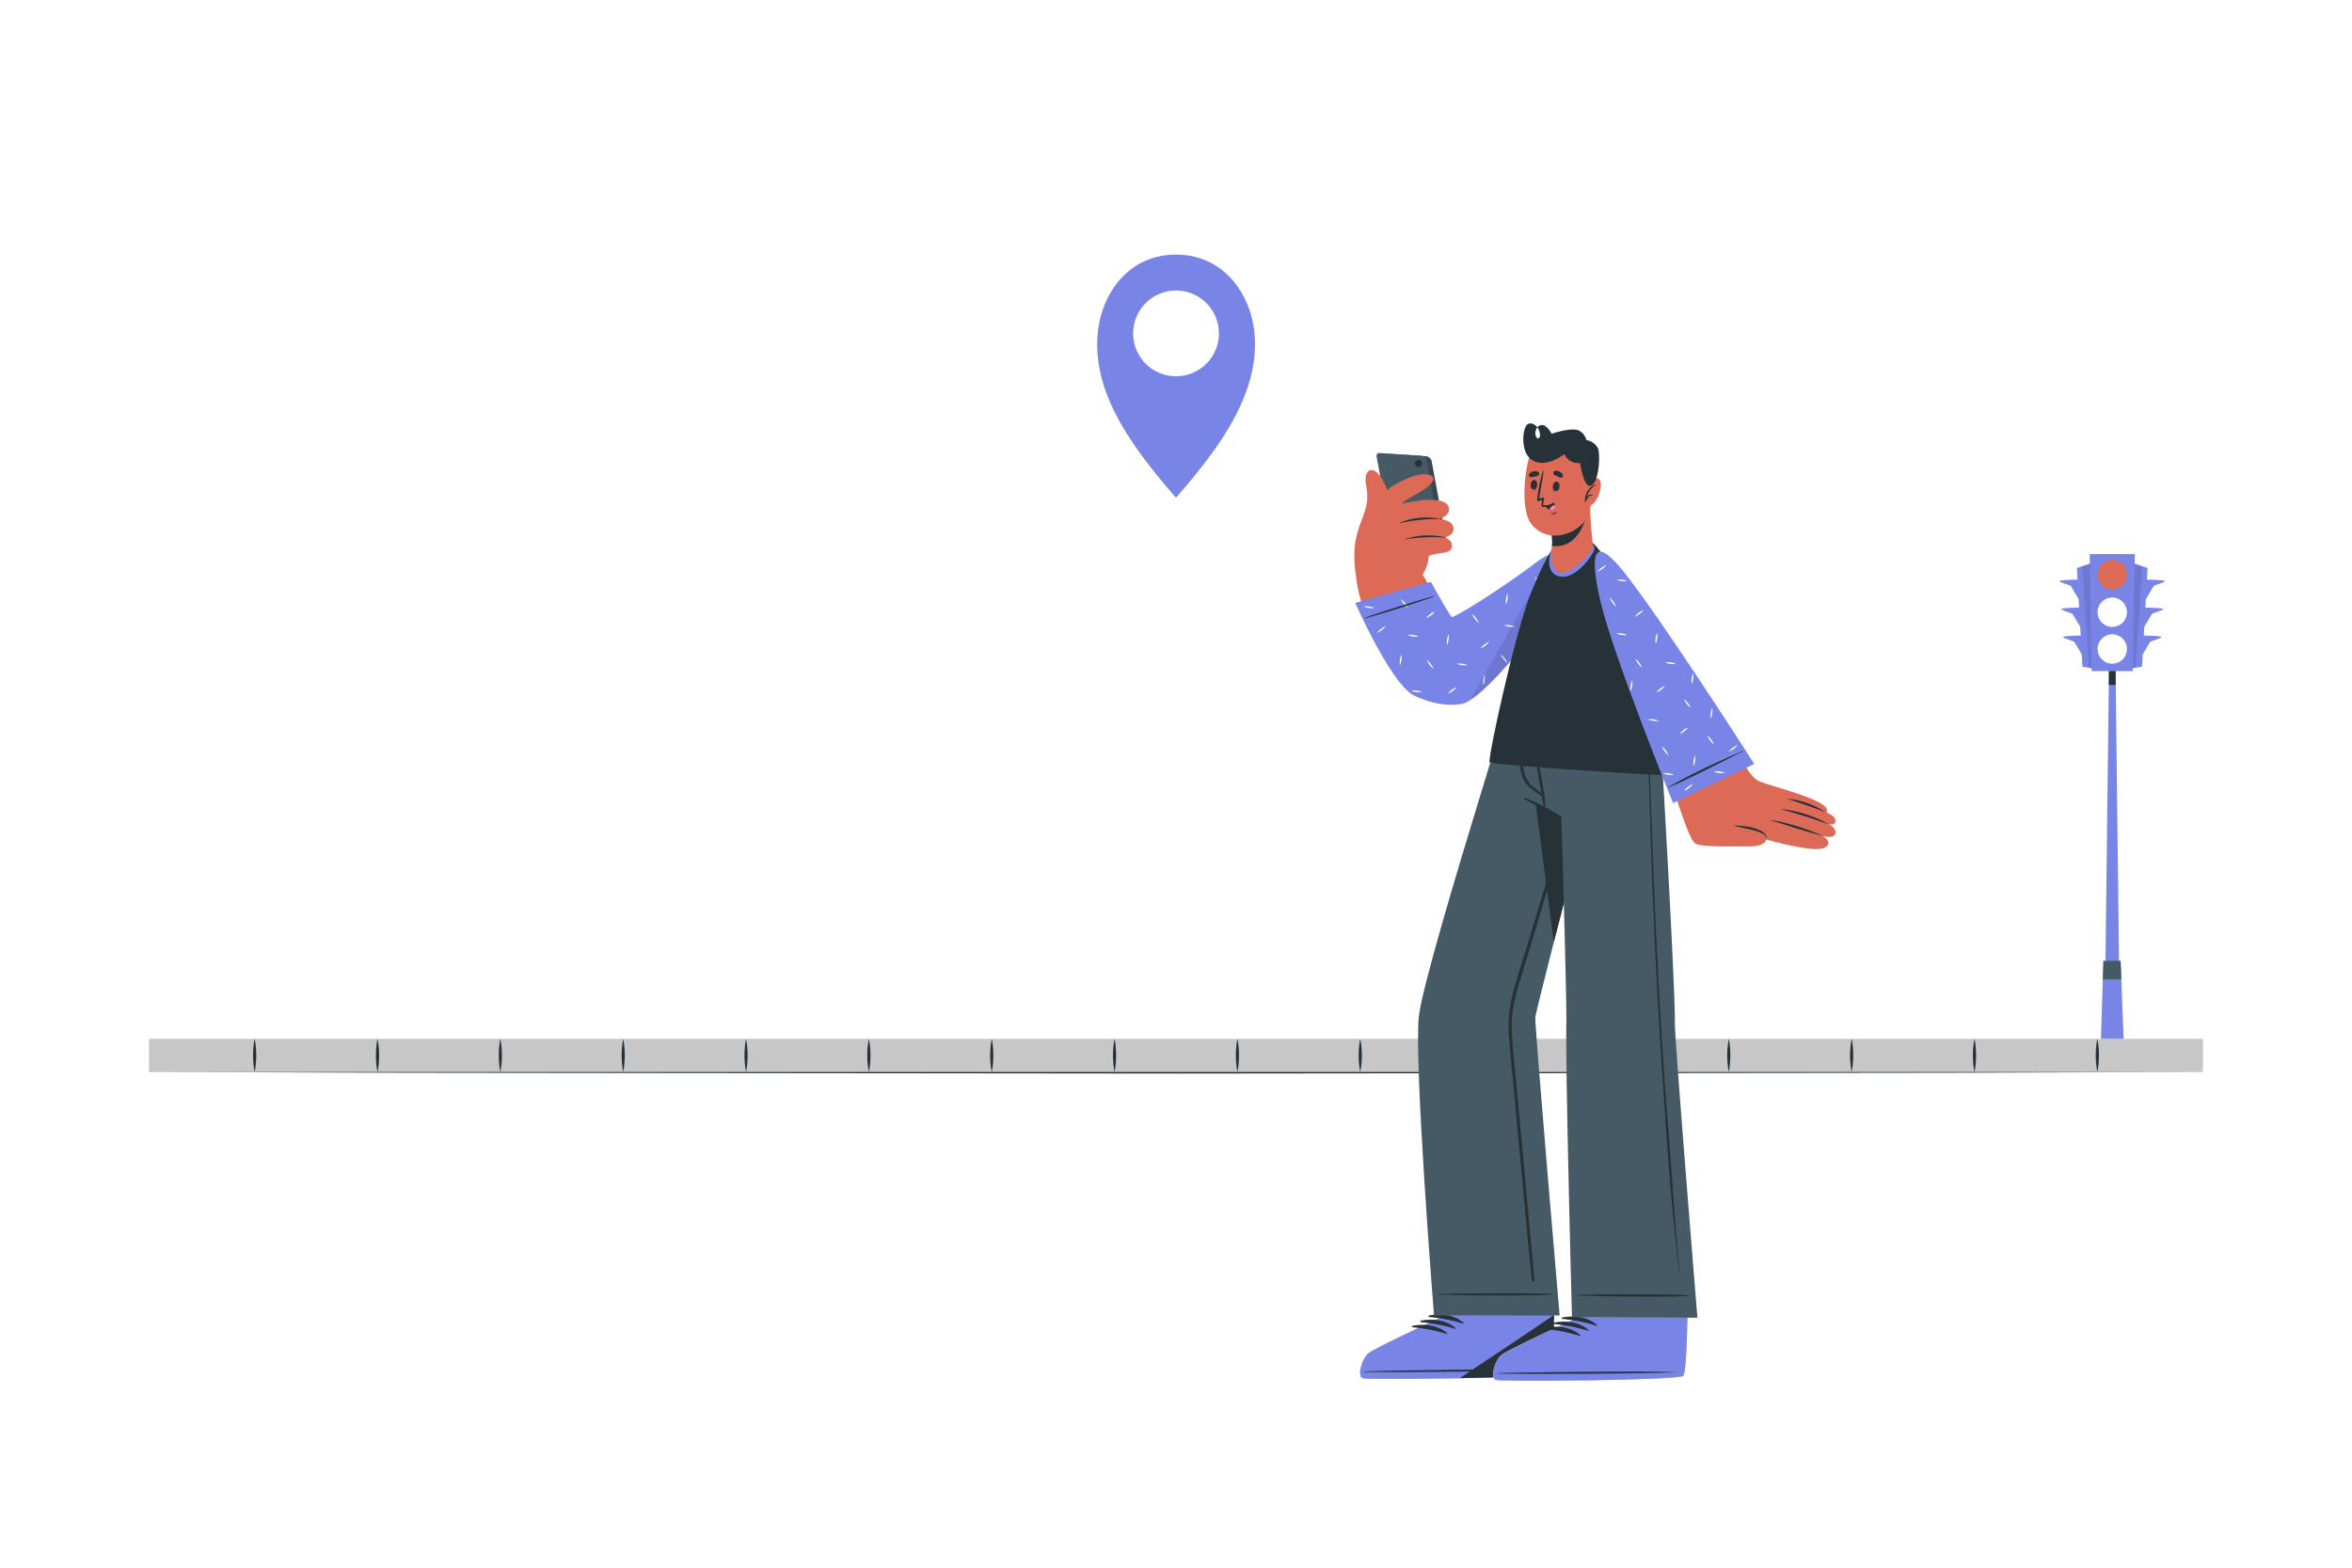 <svg class="animated" id="freepik_stories-city-driver" xmlns="http://www.w3.org/2000/svg" viewBox="0 0 750 500" version="1.1" xmlns:xlink="http://www.w3.org/1999/xlink" xmlns:svgjs="http://svgjs.com/svgjs"><style>svg#freepik_stories-city-driver:not(.animated) .animable {opacity: 0;}svg#freepik_stories-city-driver.animated #freepik--Car--inject-2 {animation: 0.5s 1 forwards ease-in slideLeft;animation-delay: -0.1s;opacity: 0}svg#freepik_stories-city-driver.animated #freepik--Locator--inject-2 {animation: 1.5s Infinite  linear floating;animation-delay: 0s;}            @keyframes slideLeft {                0% {                    opacity: 0;                    transform: translateX(-30px);                }                100% {                    opacity: 1;                    transform: translateX(0);                }            }                    @keyframes floating {                0% {                    opacity: 1;                    transform: translateY(0px);                }                50% {                    transform: translateY(-10px);                }                100% {                    opacity: 1;                    transform: translateY(0px);                }            }        .animator-hidden { display: none; }</style><g id="freepik--Shadow--inject-2" class="animable animator-hidden" style="transform-origin: 371px 413.79px;"><ellipse cx="371" cy="396.82" rx="274.84" ry="23.23" style="fill: rgb(235, 235, 235); transform-origin: 371px 396.82px;" id="eldsxjxa7heac" class="animable"></ellipse><ellipse cx="479.83" cy="435.76" rx="136.25" ry="18.23" style="fill: rgb(235, 235, 235); transform-origin: 479.83px 435.76px;" id="elwul1w4s1fsr" class="animable"></ellipse></g><g id="freepik--Floor--inject-2" class="animable" style="transform-origin: 375px 336.855px;"><polygon points="47.51 341.89 129.38 341.65 211.25 341.56 375 341.39 538.75 341.56 620.62 341.65 702.49 341.89 620.62 342.14 538.75 342.23 375 342.39 211.25 342.23 129.38 342.14 47.51 341.89" style="fill: rgb(38, 50, 56); transform-origin: 375px 341.89px;" id="eldklbz1ibft7" class="animable"></polygon><rect x="47.51" y="331.32" width="654.98" height="10.58" style="fill: rgb(199, 199, 199); transform-origin: 375px 336.61px;" id="elbfcn93ppzyv" class="animable"></rect><path d="M81.21,331.32a28.18,28.18,0,0,1,0,10.57,24.22,24.22,0,0,1-.5-5.28A24.89,24.89,0,0,1,81.21,331.32Z" style="fill: rgb(38, 50, 56); transform-origin: 81.209px 336.605px;" id="elf2tq4urlpvm" class="animable"></path><path d="M120.38,331.32a24.89,24.89,0,0,1,.5,5.29,24.22,24.22,0,0,1-.5,5.28,24.85,24.85,0,0,1-.5-5.28A25.55,25.55,0,0,1,120.38,331.32Z" style="fill: rgb(38, 50, 56); transform-origin: 120.38px 336.605px;" id="elk851vvesay9" class="animable"></path><path d="M159.55,331.32a28.18,28.18,0,0,1,0,10.57,28.18,28.18,0,0,1,0-10.57Z" style="fill: rgb(38, 50, 56); transform-origin: 159.55px 336.605px;" id="ellyhqzapkv4l" class="animable"></path><path d="M198.73,331.32a28.75,28.75,0,0,1,0,10.57,28.18,28.18,0,0,1,0-10.57Z" style="fill: rgb(38, 50, 56); transform-origin: 198.725px 336.605px;" id="elolkc7bctqqs" class="animable"></path><path d="M237.9,331.32a28.18,28.18,0,0,1,0,10.57,28.18,28.18,0,0,1,0-10.57Z" style="fill: rgb(38, 50, 56); transform-origin: 237.9px 336.605px;" id="elffgpt947ttl" class="animable"></path><path d="M277.07,331.32a25.55,25.55,0,0,1,.5,5.29,24.85,24.85,0,0,1-.5,5.28,24.22,24.22,0,0,1-.5-5.28A25.55,25.55,0,0,1,277.07,331.32Z" style="fill: rgb(38, 50, 56); transform-origin: 277.07px 336.605px;" id="elce4hmuaptxg" class="animable"></path><path d="M316.24,331.32a24.89,24.89,0,0,1,.5,5.29,24.22,24.22,0,0,1-.5,5.28,28.18,28.18,0,0,1,0-10.57Z" style="fill: rgb(38, 50, 56); transform-origin: 316.241px 336.605px;" id="elr2ve6twnex8" class="animable"></path><path d="M355.41,331.32a28.18,28.18,0,0,1,0,10.57,28.18,28.18,0,0,1,0-10.57Z" style="fill: rgb(38, 50, 56); transform-origin: 355.41px 336.605px;" id="elycoszl1g61" class="animable"></path><path d="M394.59,331.32a28.18,28.18,0,0,1,0,10.57,28.18,28.18,0,0,1,0-10.57Z" style="fill: rgb(38, 50, 56); transform-origin: 394.59px 336.605px;" id="elvuuajdgqgsi" class="animable"></path><path d="M433.76,331.32a28.18,28.18,0,0,1,0,10.57,24.22,24.22,0,0,1-.5-5.28A24.89,24.89,0,0,1,433.76,331.32Z" style="fill: rgb(38, 50, 56); transform-origin: 433.759px 336.605px;" id="el67iw6fh293q" class="animable"></path><path d="M472.93,331.32a25.55,25.55,0,0,1,.5,5.29,24.22,24.22,0,0,1-.5,5.28,24.85,24.85,0,0,1-.5-5.28A25.55,25.55,0,0,1,472.93,331.32Z" style="fill: rgb(38, 50, 56); transform-origin: 472.93px 336.605px;" id="eljwze34nv4i" class="animable"></path><path d="M512.1,331.32a28.18,28.18,0,0,1,0,10.57,28.18,28.18,0,0,1,0-10.57Z" style="fill: rgb(38, 50, 56); transform-origin: 512.1px 336.605px;" id="elnmtgh0mt3j" class="animable"></path><path d="M551.28,331.32a28.75,28.75,0,0,1,0,10.57,28.18,28.18,0,0,1,0-10.57Z" style="fill: rgb(38, 50, 56); transform-origin: 551.275px 336.605px;" id="elgj3fbvwzayd" class="animable"></path><path d="M590.45,331.32a28.18,28.18,0,0,1,0,10.57,28.18,28.18,0,0,1,0-10.57Z" style="fill: rgb(38, 50, 56); transform-origin: 590.45px 336.605px;" id="elxjtt5mql8sg" class="animable"></path><path d="M629.62,331.32a25.55,25.55,0,0,1,.5,5.29,24.85,24.85,0,0,1-.5,5.28,24.22,24.22,0,0,1-.5-5.28A24.89,24.89,0,0,1,629.62,331.32Z" style="fill: rgb(38, 50, 56); transform-origin: 629.62px 336.605px;" id="el5ee1hrjqiwe" class="animable"></path><path d="M668.79,331.32a24.89,24.89,0,0,1,.5,5.29,24.22,24.22,0,0,1-.5,5.28,28.18,28.18,0,0,1,0-10.57Z" style="fill: rgb(38, 50, 56); transform-origin: 668.791px 336.605px;" id="eljp1g2t6hvxm" class="animable"></path></g><g id="freepik--traffic-light--inject-2" class="animable" style="transform-origin: 673.55px 254.015px;"><polygon points="675.81 314.93 671.29 314.93 672.44 218.45 672.54 210.41 674.56 210.41 674.66 218.45 675.81 314.93" style="fill: #7984E7; transform-origin: 673.55px 262.67px;" id="elc60q9ihhtof" class="animable"></polygon><polygon points="674.66 218.45 672.44 218.45 672.54 210.41 674.56 210.41 674.66 218.45" style="fill: rgb(38, 50, 56); transform-origin: 673.55px 214.43px;" id="eljbou6b60n8" class="animable"></polygon><polygon points="662.28 181.15 664.05 212.64 666.13 212.97 668.02 213.27 668.02 179.27 664 180.59 662.28 181.15" style="fill: #7984E7; transform-origin: 665.15px 196.27px;" id="elgox7bfiem47" class="animable"></polygon><path d="M664.24,184.83s-7.67.07-7.51.5,3.24,1.29,3.52,1.49,3.2,5.79,4,5.79S664.24,184.83,664.24,184.83Z" style="fill: #7984E7; transform-origin: 660.665px 188.72px;" id="elu2sse42v4z" class="animable"></path><path d="M664.8,193.74s-7.66.08-7.51.51,3.25,1.29,3.52,1.49,3.21,5.78,4,5.78S664.8,193.74,664.8,193.74Z" style="fill: #7984E7; transform-origin: 661.223px 197.63px;" id="elrmbn40c8k7m" class="animable"></path><path d="M665.37,202.66s-7.67.08-7.51.51,3.24,1.29,3.52,1.48,3.2,5.79,4,5.79S665.37,202.66,665.37,202.66Z" style="fill: #7984E7; transform-origin: 661.795px 206.55px;" id="elepejqmkqj7k" class="animable"></path><g id="el4yy3hfogs6b"><polygon points="664 180.59 666.13 212.97 668.02 213.27 668.02 179.27 664 180.59" style="opacity: 0.1; transform-origin: 666.01px 196.27px;" class="animable" id="elf9ko8b0pypq"></polygon></g><polygon points="684.82 181.15 683.05 212.64 680.97 212.97 679.08 213.27 679.08 179.27 683.1 180.59 684.82 181.15" style="fill: #7984E7; transform-origin: 681.95px 196.27px;" id="el0c56epgzclgl" class="animable"></polygon><path d="M682.87,184.83s7.66.07,7.5.5-3.24,1.29-3.52,1.49-3.2,5.79-4,5.79S682.87,184.83,682.87,184.83Z" style="fill: #7984E7; transform-origin: 686.436px 188.72px;" id="elbzld5vuv4ks" class="animable"></path><path d="M682.3,193.74s7.67.08,7.51.51-3.25,1.29-3.52,1.49-3.21,5.78-4,5.78S682.3,193.74,682.3,193.74Z" style="fill: #7984E7; transform-origin: 685.877px 197.63px;" id="elras52qxou6s" class="animable"></path><path d="M681.74,202.66s7.66.08,7.5.51-3.24,1.29-3.52,1.48-3.2,5.79-4,5.79S681.74,202.66,681.74,202.66Z" style="fill: #7984E7; transform-origin: 685.306px 206.55px;" id="el5d21qgv0cx" class="animable"></path><g id="ellplgs35gn4"><polygon points="683.1 180.59 680.97 212.97 679.08 213.27 679.08 179.27 683.1 180.59" style="opacity: 0.1; transform-origin: 681.09px 196.27px;" class="animable" id="el5sxvh6rfw6"></polygon></g><polygon points="680.75 176.71 680.12 214.04 666.98 214.04 666.35 176.71 680.75 176.71" style="fill: #7984E7; transform-origin: 673.55px 195.375px;" id="elbn7w65pwk98" class="animable"></polygon><path d="M678.23,183.33a4.68,4.68,0,1,1-4.68-4.68A4.68,4.68,0,0,1,678.23,183.33Z" style="fill: rgb(221, 106, 87); transform-origin: 673.55px 183.33px;" id="elz3nyko92yb9" class="animable"></path><path d="M678.23,207a4.68,4.68,0,1,1-4.68-4.68A4.68,4.68,0,0,1,678.23,207Z" style="fill: rgb(255, 255, 255); transform-origin: 673.55px 207px;" id="elmxgx7wl2j8b" class="animable"></path><path d="M678.23,195.27a4.68,4.68,0,1,1-4.68-4.69A4.68,4.68,0,0,1,678.23,195.27Z" style="fill: rgb(255, 255, 255); transform-origin: 673.55px 195.26px;" id="elireruakts2p" class="animable"></path><polygon points="677.17 331.32 669.93 331.32 670.55 312.36 670.74 306.47 676.21 306.47 676.44 312.36 677.17 331.32" style="fill: #7984E7; transform-origin: 673.55px 318.895px;" id="elxmqlj129ka" class="animable"></polygon><polygon points="676.44 312.36 670.55 312.36 670.74 306.47 676.21 306.47 676.44 312.36" style="fill: rgb(69, 90, 100); transform-origin: 673.495px 309.415px;" id="ellbadrk502jb" class="animable"></polygon></g><g id="freepik--Car--inject-2" class="animable animator-active" style="transform-origin: 375.037px 311.232px;"><path d="M140,355.29H259s-13-55.59-59.49-55.59S142,342.88,140,355.29Z" style="fill: #7984E7; transform-origin: 199.5px 327.495px;" id="el1pin7ot32lt" class="animable"></path><g id="ely9s6qize0z" class=""><path d="M140,355.29H259s-13-55.59-59.49-55.59S142,342.88,140,355.29Z" style="opacity: 0.2; transform-origin: 199.5px 327.495px;" class="animable" id="el6pdwivcsne"></path></g><path d="M485.3,361.29h119s-13-55.59-59.49-55.59S487.35,348.88,485.3,361.29Z" style="fill: #7984E7; transform-origin: 544.8px 333.495px;" id="elwo0cfb4rrv9" class="animable"></path><g id="el7g6zgortp0f" class=""><path d="M485.3,361.29h119s-13-55.59-59.49-55.59S487.35,348.88,485.3,361.29Z" style="opacity: 0.2; transform-origin: 544.8px 333.495px;" class="animable" id="elhifitbzle6u"></path></g><path d="M112.77,253.9c-2.55,4-7,48.69-7.29,50.25s-4,8.4-4,9.7-1,21.42-.45,22.72a56.73,56.73,0,0,0,4.1,6.84c.65.78,17.51,15.29,19.4,15.49s19.33.32,19.66,0,2.34-54,55.26-54,52.34,57,53.32,57.22,237.87,5.6,237.87,5.6c0-8.73.68-60.67,52.59-60.67,33.82,0,50.91,27.87,51.5,48.43.24,8.56-1.19,18-.72,18,1.56,0,6.9.39,7.81,0s12-7.69,12.89-7.95,7.29-.39,8.85-.78,12.5-10,12.7-10.35.52-4.16.58-4.49,11.14-13.87,11.66-15.36.71-13.87.71-15.11-20.11-33.85-24.8-37.36-38.08-15.23-47.85-17-63.47-9.77-65.42-11.13S417.49,200,401.54,196.09c-12.89-3.12-162.09,1.17-169.9,1.56s-29.43,4.3-31.51,4.3-26-.13-27.47.52,0,6.38,1.82,7.42S117.2,246.87,112.77,253.9Z" style="fill: #7984E7; transform-origin: 375.037px 284.307px;" id="elcvtnhmttufd" class="animable"></path><path d="M116.19,250.51c.56.52,9.89.75,10.87.36s59.74-39.48,59.78-40.62c0-.57-11-.42-12.36-.36S115.11,249.53,116.19,250.51Z" style="fill: rgb(69, 90, 100); transform-origin: 151.508px 230.446px;" id="elvbeihv0caqd" class="animable"></path><path d="M181.63,249.89c2.55,7.52,311.18,21.58,312.87,17.94,1.25-2.7-26.36-24.87-39.25-32.1s-49.8-28.12-68-30.27-55-2-87.1-1.36c-31.84.58-69.33,1.36-82.61,7C205.93,216.1,179.61,243.91,181.63,249.89Z" style="fill: rgb(38, 50, 56); transform-origin: 338.031px 236.051px;" id="elo4m7pvh5rif" class="animable"></path><path d="M190.24,245.5c.77,2.83,68.93,10.16,148.81,13.87s119.32,4.29,120.3,3.9-2.74-21.67-4.1-23.43S396.66,208.79,387.68,208s-57.52-.88-82-.49-75.57,3.32-84.27,6.83C213.74,217.44,189.45,242.67,190.24,245.5Z" style="fill: rgb(69, 90, 100); transform-origin: 324.867px 235.33px;" id="elk9q61hojrpg" class="animable"></path><g id="el40f5xo48ms2" class=""><g style="opacity: 0.1; transform-origin: 325.61px 235.345px;" class="animable" id="elik81bnyr79g"><path d="M296,207.76l-45.75,45.75c-8.16-.72-15.71-1.44-22.49-2.13L270.15,209C279.19,208.42,288.2,208,296,207.76Z" style="fill: rgb(255, 255, 255); transform-origin: 261.88px 230.635px;" id="el9racn7dm68" class="animable"></path><path d="M459.19,258.76l-4.61,4.61q-7,0-24.15-.46l23.8-23.79a6.5,6.5,0,0,1,1,.71C456.22,241.09,458.4,252.31,459.19,258.76Z" style="fill: rgb(255, 255, 255); transform-origin: 444.81px 251.245px;" id="eltyl03thsyym" class="animable"></path><path d="M330.1,207.32,281.45,256c-3.9-.27-7.73-.55-11.46-.84l47.74-47.75C321.65,207.35,325.82,207.32,330.1,207.32Z" style="fill: rgb(255, 255, 255); transform-origin: 300.045px 231.66px;" id="elu6ghrfrky3" class="animable"></path><path d="M434.53,228.64,401.19,262l-11.86-.44,37-37C429.14,225.93,431.9,227.3,434.53,228.64Z" style="fill: rgb(255, 255, 255); transform-origin: 411.93px 243.28px;" id="elz1jf0urp1z9" class="animable"></path><path d="M262,209.46l-41.15,41.17h0l-3.14-.35,40.56-40.56Z" style="fill: rgb(255, 255, 255); transform-origin: 239.855px 230.045px;" id="elme42snu1kc" class="animable"></path><path d="M441.62,232.27l-30,30.06-3.38-.12,31.12-31.13Z" style="fill: rgb(255, 255, 255); transform-origin: 424.93px 246.705px;" id="elocdsddgxvu" class="animable"></path><path d="M398.45,211.62,350.2,259.87l-3.36-.14L396,210.61Z" style="fill: rgb(255, 255, 255); transform-origin: 372.645px 235.24px;" id="el60fi6kbsoh9" class="animable"></path><path d="M229.3,212.6,194.86,247c-1.15-.23-2.1-.45-2.83-.67l33-33C226.28,213.09,227.7,212.84,229.3,212.6Z" style="fill: rgb(255, 255, 255); transform-origin: 210.665px 229.8px;" id="ell0644npd97d" class="animable"></path></g></g><path d="M233,212.08c.32,0,.47.42.19,1.17-1.6,4.43-14.09,29.52-17.21,35.38a2.76,2.76,0,0,1-1.77,1.24l22,2.35a1.79,1.79,0,0,1-1.09-2c.22-1.39,8.39-30.88,11-38.13a3.09,3.09,0,0,1,1.47-1.54c.44,0-3.75.06-7.73.47C236.32,211.4,233,212.08,233,212.08Z" style="fill: rgb(38, 50, 56); transform-origin: 230.916px 231.385px;" id="elg4hvw066rp" class="animable"></path><path d="M262,209.46s.4.22.42,1c.14,6.94.92,41.69.25,43.59a.75.75,0,0,1-.32.46l4.16.33a2,2,0,0,1-.38-1c-.47-5.87-.89-37.73-.81-43.62a1.79,1.79,0,0,1,.39-1Z" style="fill: rgb(38, 50, 56); transform-origin: 264.255px 232.03px;" id="elmqvdf7lq6nc" class="animable"></path><path d="M330.43,208.75c.49,1.54,1.3,46.91,1.3,48.37s-1.67,1.81-1.67,1.81l25.79,1.2s-1.67-.47-2-1.25-8.4-49.7-8.35-50.34,1.32-1.24,1.32-1.24h-18A2.74,2.74,0,0,1,330.43,208.75Z" style="fill: rgb(38, 50, 56); transform-origin: 342.335px 233.715px;" id="elfqmbe3mfnxi" class="animable"></path><path d="M117.33,260.28c-3.17.4-10.29,7.81-10.81,9.37s-2.47,12.11-1.43,13.67,4.82,5.47,8.07,5.6,19.14-7.42,20.57-8.72,2.47-9.23.78-11.78S121.36,259.76,117.33,260.28Z" style="fill: rgb(255, 255, 255); transform-origin: 120.086px 274.585px;" id="el9v81y35f8l6" class="animable"></path><path d="M133.73,280.2c-1.43,1.3-17.32,8.85-20.57,8.72-2.48-.1-5.27-2.4-6.91-4.18a10.54,10.54,0,0,0,6.36,2c1.75-.16,16.63-6.56,18.54-8.31s2-8.34,1.74-9.53-9.86-7.38-9.86-7.38c4.75,1.83,10.34,5.17,11.48,6.89C136.2,271,135.16,278.89,133.73,280.2Z" style="fill: rgb(235, 235, 235); transform-origin: 120.817px 275.221px;" id="elo0122ubgiz" class="animable"></path><path d="M104.18,319.19c-.88.88-1.18,7.49-.26,8.07s6.25.52,7.29,0,3.71-5.47,3.51-7.16S105.22,318.15,104.18,319.19Z" style="fill: rgb(255, 255, 255); transform-origin: 109.045px 323.123px;" id="elhhwcur0xzpg" class="animable"></path><path d="M579.45,282.6c2.81,4.55,23.44,12.6,31.15,13.87,4.86.8,21.68,1.86,22.66,1s-7.13-12.11-11.33-14.85-25.19-9.76-31.54-9.47S576.62,278,579.45,282.6Z" style="fill: rgb(255, 255, 255); transform-origin: 606.086px 285.466px;" id="elikdkg7e3qx" class="animable"></path><path d="M633.26,297.45c-1,.88-17.8-.18-22.66-1-7.71-1.27-28.34-9.32-31.15-13.87s4.59-9.17,10.94-9.47a12.65,12.65,0,0,1,1.48,0c-5.91,2.18-7.12,6.8-3.52,9.44s15.14,8.81,19.75,10.1c4.44,1.25,21,3.83,22.44,2.7a2.88,2.88,0,0,0,.63-2.38C632.69,295.3,633.63,297.12,633.26,297.45Z" style="fill: rgb(235, 235, 235); transform-origin: 606.089px 285.435px;" id="elslbv8nkpg8a" class="animable"></path><g id="el6rl7k6lc68f" class=""><g style="opacity: 0.5; transform-origin: 348.215px 310.03px;" class="animable" id="el1v4ci34xpkv"><path d="M183.23,281.54a10.54,10.54,0,0,1-3,7.44,10.67,10.67,0,0,1-15.08.22,10.66,10.66,0,0,1,0-15.31,10.65,10.65,0,0,1,15.08.22A10.52,10.52,0,0,1,183.23,281.54Zm0,0a10.42,10.42,0,0,0-3.11-7.34,10.3,10.3,0,0,0-7.34-2.88,10.2,10.2,0,0,0-7.12,3.1,10.23,10.23,0,0,0,0,14.25,10.2,10.2,0,0,0,7.12,3.1,10.3,10.3,0,0,0,7.34-2.88A10.46,10.46,0,0,0,183.23,281.54Z" id="elkryv0b4xmt" class="animable" style="transform-origin: 172.569px 281.541px;"></path><path d="M140,313.27c-1.06-2.36-2-4.74-3-7.14s-1.84-4.8-2.76-7.21-1.75-4.84-2.57-7.28-1.64-4.89-2.36-7.37c1.07,2.36,2,4.74,3,7.13s1.84,4.81,2.77,7.22,1.75,4.84,2.57,7.28S139.26,310.79,140,313.27Z" id="el83184tbda8" class="animable" style="transform-origin: 134.655px 298.77px;"></path><path d="M103.36,313.27c5.13-.1,10.25-.09,15.38-.07l15.37.16,15.37.37c5.12.16,10.24.33,15.36.6-5.12.1-10.25.09-15.37.08l-15.38-.17-15.37-.37C113.6,313.71,108.48,313.54,103.36,313.27Z" id="elmxjdpxtknrk" class="animable" style="transform-origin: 134.1px 313.801px;"></path><path d="M345.34,263.4l1.76,12.49.76,6.26c.12,1.05.23,2.09.31,3.15s0,2.1,0,3.16L348,313.68l-.2,12.62-.11,6.3-.05,3.16-.24,3.14-1,12.58L345.34,364l.64-12.59.72-12.58.18-3.15,0-3.15.06-6.3.13-12.59.43-25.2c0-1.05.09-2.11,0-3.14s-.15-2.09-.25-3.13l-.63-6.27Z" id="elcd01140stlp" class="animable" style="transform-origin: 346.773px 313.7px;"></path><path d="M483.83,269.13,486,281.68,487,288l.26,1.57a8.53,8.53,0,0,1,.19,1.59c0,1.06,0,2.12,0,3.19-.07,8.49-.28,17-.54,25.46q-.1,3.18-.27,6.36a23.53,23.53,0,0,1-1.22,6.28c-1.16,4.09-2.49,8.12-3.95,12.12a93.14,93.14,0,0,1-5.08,11.7l-.79,1.4c-.27.46-.58.9-.87,1.35a12.07,12.07,0,0,1-1,1.29l-.52.63a2,2,0,0,1-.93.28c-2.15.22-4.26.25-6.39.32-17,.35-33.95.2-50.93.08s-33.95-.37-50.93-.68-33.94-.78-50.91-1.4c-8.48-.35-17-.63-25.44-1.39a19.56,19.56,0,0,1-3.22-.51c-.6-.23-.95-.51-1.46-.73s-.94-.46-1.42-.68c-1.93-.87-3.91-1.64-5.83-2.6a22.37,22.37,0,0,1-5.35-3.56,50.69,50.69,0,0,1-3.86-5.14c-4.78-7-9.35-14.18-13.91-21.33s-9.08-14.35-13.57-21.55-8.92-14.45-13.3-21.72l-1.62-2.74-.39-.72-.19-.36a1.83,1.83,0,0,1-.05-.4l-.16-1.58c-.18-2.12-.34-4.24-.42-6.36,0-.53,0-1.06,0-1.6a9.45,9.45,0,0,1,.34-1.56c.29-1,.64-2,1-3,.71-2,1.47-4,2.26-5.95q-1.16,3-2.21,6c-.34,1-.68,2-1,3a9.53,9.53,0,0,0-.33,1.55c0,.53,0,1.06,0,1.59.09,2.11.28,4.23.47,6.34l.17,1.58a2.44,2.44,0,0,0,.06.39l.19.34c.13.22.24.44.38.67l1.64,2.73c4.43,7.23,9,14.42,13.48,21.6,9,14.35,18.07,28.74,27.6,42.78a50.4,50.4,0,0,0,3.78,5,22.1,22.1,0,0,0,5.22,3.45c1.89.93,3.86,1.69,5.81,2.57.49.22,1,.44,1.45.68s1,.56,1.39.7a20.64,20.64,0,0,0,3.06.46c8.43.74,16.93,1,25.41,1.31,17,.58,33.93.95,50.9,1.26s33.94.64,50.92.83,34,.37,50.91.07c2.11-.06,4.25-.09,6.33-.3.24,0,.55-.1.59-.11l.5-.6a10.47,10.47,0,0,0,.94-1.25c.28-.44.59-.87.86-1.32l.78-1.37A91.63,91.63,0,0,0,481,344.35q2.21-6,4-12.07a23.61,23.61,0,0,0,1.22-6.17l.29-6.36c.34-8.48.62-17,.76-25.45,0-1.06,0-2.12,0-3.17a9.44,9.44,0,0,0-.18-1.58l-.25-1.57-1-6.28Z" id="elcqu1mlk3jr7" class="animable" style="transform-origin: 355.19px 308.909px;"></path><path d="M593.07,290.71a58,58,0,0,1-7,5.05c-2.43,1.57-4.91,3.05-7.37,4.56s-5,2.91-7.51,4.31-5.06,2.77-7.65,4.06c2.41-1.6,4.86-3.13,7.31-4.65l7.4-4.48,7.46-4.37,3.74-2.18A35.65,35.65,0,0,0,593.07,290.71Z" id="el12pu0410h7t" class="animable" style="transform-origin: 578.305px 299.7px;"></path><polygon points="235.74 315.54 268.8 316.41 301.87 317.41 368 319.43 434.12 321.74 467.18 322.9 500.23 324.2 467.16 323.33 434.1 322.33 367.97 320.31 301.85 318 268.79 316.83 235.74 315.54" id="eld0593pxif1o" class="animable" style="transform-origin: 367.985px 319.87px;"></polygon><path d="M233.79,268.15l-1.3.07h-.32c-.07,0-.08.06-.12.16a4.25,4.25,0,0,0-.12.62,16.71,16.71,0,0,0-.05,2.55,10.35,10.35,0,0,0,.11,1.26,2.44,2.44,0,0,0,.14.55l0,0h.1l.24,0c.84.08,1.71.1,2.56.13,3.44.11,6.89.22,10.33.28l5.16.15,2.58,0h1.1a2,2,0,0,0,.14-.32,5.13,5.13,0,0,0,.12-.59,14.06,14.06,0,0,0,.11-2.52,10.37,10.37,0,0,0-.11-1.25,2,2,0,0,0-.14-.48,1.46,1.46,0,0,0-.48-.14c-1.67-.29-3.41-.39-5.12-.56a47.48,47.48,0,0,1,5.19.14,1.39,1.39,0,0,1,.73.22,1.56,1.56,0,0,1,.3.72,10,10,0,0,1,.19,1.32,15.52,15.52,0,0,1,0,2.64,5.65,5.65,0,0,1-.11.68,1.21,1.21,0,0,1-.47.79.42.42,0,0,1-.25.08l-.2,0-.35,0h-3.24l-5.18-.07c-3.44-.13-6.89-.23-10.33-.48-.87-.08-1.72-.13-2.6-.26a1.29,1.29,0,0,1-.38-.08.65.65,0,0,1-.22-.08.51.51,0,0,1-.16-.23,2.42,2.42,0,0,1-.16-.7,9.77,9.77,0,0,1-.05-1.32,16.23,16.23,0,0,1,.25-2.6,3.83,3.83,0,0,1,.18-.64.6.6,0,0,1,.08-.16.25.25,0,0,1,.21-.1l.32,0Z" id="el754oc3nuw7" class="animable" style="transform-origin: 243.306px 271.29px;"></path><path d="M360.34,271.28l-1.29.07h-.32c-.07,0-.09.06-.13.16a3.22,3.22,0,0,0-.11.62,16.68,16.68,0,0,0-.06,2.55c0,.43.05.85.11,1.26a2.42,2.42,0,0,0,.15.55s0,.05,0,0h.09l.25,0c.84.08,1.71.1,2.56.13,3.44.11,6.88.22,10.32.28l5.17.15,2.57,0h1.06c.06,0,.1,0,0,0a1.11,1.11,0,0,0,.13-.31,5.11,5.11,0,0,0,.13-.59,15.1,15.1,0,0,0,.11-2.52,10.37,10.37,0,0,0-.12-1.25,2.17,2.17,0,0,0-.13-.48,1.46,1.46,0,0,0-.48-.14c-1.68-.29-3.41-.39-5.12-.56a49.91,49.91,0,0,1,5.18.13,1.37,1.37,0,0,1,.73.23,1.59,1.59,0,0,1,.31.72c.09.44.14.88.19,1.32a15.52,15.52,0,0,1,0,2.64,5.65,5.65,0,0,1-.11.68c-.1.23-.06.48-.47.79a.43.43,0,0,1-.26.08l-.19,0-.35,0h-3.25l-5.17-.07c-3.45-.13-6.89-.23-10.34-.49-.86-.07-1.71-.13-2.59-.25a1.41,1.41,0,0,1-.39-.08,1.11,1.11,0,0,1-.21-.08.74.74,0,0,1-.17-.23,2.45,2.45,0,0,1-.15-.7,11.77,11.77,0,0,1-.06-1.32,17.48,17.48,0,0,1,.26-2.6,3.79,3.79,0,0,1,.17-.64.83.83,0,0,1,.09-.16.24.24,0,0,1,.21-.1l.32,0Z" id="el6ja9knf0jlm" class="animable" style="transform-origin: 369.813px 274.43px;"></path></g></g><g id="el86fnew8xslm" class=""><circle cx="198.44" cy="357.91" r="49.21" style="fill: rgb(38, 50, 56); transform-origin: 198.44px 357.91px; transform: rotate(-45deg);" class="animable" id="el2ok4bt7snl"></circle></g><g id="elph89gsqbrfb" class=""><circle cx="198.44" cy="357.91" r="35.93" style="fill: rgb(219, 219, 219); transform-origin: 198.44px 357.91px; transform: rotate(-45deg);" class="animable" id="eln0ti22beanc"></circle></g><circle cx="198.44" cy="357.91" r="33.13" style="fill: rgb(166, 166, 166); transform-origin: 198.44px 357.91px;" id="elwiqssi8ihj" class="animable"></circle><path d="M203.64,349.6H193.23c3.51-5.08-8.72-22.78-8.72-22.78L190,325c3.64,6.25,5.46,8.08,8.46,8.08s4.81-1.83,8.46-8.08l5.47,1.83S200.13,344.52,203.64,349.6Z" style="fill: rgb(219, 219, 219); transform-origin: 198.45px 337.3px;" id="el6pxwr20yney" class="animable"></path><path d="M192.36,350.23l-3.21,9.9c-3.74-4.91-24.36,1.26-24.36,1.26l0-5.77c7.07-1.53,9.37-2.7,10.3-5.55s-.26-5.14-5.07-10.55l3.43-4.63S186.45,352,192.36,350.23Z" style="fill: rgb(219, 219, 219); transform-origin: 178.575px 348.14px;" id="ellhulmd7bbu" class="animable"></path><path d="M189.48,361.15l8.42,6.12c-5.83,2-6.33,23.55-6.33,23.55l-5.5-1.73c.72-7.2.33-9.75-2.1-11.51s-5-1.35-11.6,1.56L169,374.45S189.34,367.32,189.48,361.15Z" style="fill: rgb(219, 219, 219); transform-origin: 183.45px 375.985px;" id="el6veq5fn619" class="animable"></path><path d="M199,367.27l8.42-6.12c.14,6.17,20.45,13.3,20.45,13.3l-3.35,4.7c-6.62-2.92-9.17-3.33-11.59-1.57s-2.82,4.31-2.1,11.51l-5.5,1.73S204.8,369.31,199,367.27Z" style="fill: rgb(219, 219, 219); transform-origin: 213.435px 375.985px;" id="el0haw0x0i1i29" class="animable"></path><path d="M207.73,360.13l-3.22-9.9c5.91,1.77,19-15.34,19-15.34l3.44,4.64c-4.82,5.39-6,7.69-5.08,10.54s3.24,4,10.31,5.56l-.06,5.76S211.47,355.22,207.73,360.13Z" style="fill: rgb(219, 219, 219); transform-origin: 218.345px 348.14px;" id="elp8hyogfkyjd" class="animable"></path><circle cx="198.44" cy="357.67" r="9.62" style="fill: rgb(219, 219, 219); transform-origin: 198.44px 357.67px;" id="el2tni47olfxb" class="animable"></circle><g id="elxhn7zdrpjen" class=""><circle cx="542.78" cy="357.91" r="49.21" style="fill: rgb(38, 50, 56); transform-origin: 542.78px 357.91px; transform: rotate(-19.885deg);" class="animable" id="elm1xcjf2uu4"></circle></g><g id="elnt5d6mt7uu" class=""><circle cx="542.78" cy="357.91" r="35.93" style="fill: rgb(219, 219, 219); transform-origin: 542.78px 357.91px; transform: rotate(-75.21deg);" class="animable" id="elvdlzrcezqv"></circle></g><circle cx="542.78" cy="357.91" r="33.13" style="fill: rgb(166, 166, 166); transform-origin: 542.78px 357.91px;" id="el1j4f19f4ln8i" class="animable"></circle><path d="M548,349.6H537.57c3.52-5.08-8.72-22.78-8.72-22.78l5.47-1.83c3.64,6.25,5.46,8.08,8.46,8.08s4.81-1.83,8.47-8.08l5.46,1.83S544.47,344.52,548,349.6Z" style="fill: rgb(219, 219, 219); transform-origin: 542.78px 337.295px;" id="el738b6x0cxq4" class="animable"></path><path d="M536.7,350.23l-3.21,9.9c-3.74-4.91-24.36,1.26-24.36,1.26l-.05-5.77c7.07-1.53,9.37-2.7,10.3-5.55s-.26-5.14-5.07-10.55l3.43-4.63S530.79,352,536.7,350.23Z" style="fill: rgb(219, 219, 219); transform-origin: 522.89px 348.14px;" id="elzq7v2212v0p" class="animable"></path><path d="M533.82,361.15l8.42,6.12c-5.82,2-6.33,23.55-6.33,23.55l-5.5-1.73c.73-7.2.33-9.75-2.09-11.51s-5-1.35-11.6,1.56l-3.35-4.69S533.68,367.32,533.82,361.15Z" style="fill: rgb(219, 219, 219); transform-origin: 527.805px 375.985px;" id="eljfrdpqdto" class="animable"></path><path d="M543.32,367.27l8.42-6.12c.14,6.17,20.44,13.3,20.44,13.3l-3.35,4.7c-6.62-2.92-9.17-3.33-11.59-1.57s-2.82,4.31-2.1,11.51l-5.5,1.73S549.14,369.31,543.32,367.27Z" style="fill: rgb(219, 219, 219); transform-origin: 557.75px 375.985px;" id="elxiisxfhxuz" class="animable"></path><path d="M552.07,360.13l-3.22-9.9c5.91,1.77,19-15.34,19-15.34l3.43,4.64c-4.82,5.39-6,7.69-5.07,10.54s3.23,4,10.3,5.56l-.06,5.76S555.81,355.22,552.07,360.13Z" style="fill: rgb(219, 219, 219); transform-origin: 562.68px 348.14px;" id="elmju71h84udj" class="animable"></path><circle cx="542.78" cy="357.67" r="9.62" style="fill: rgb(219, 219, 219); transform-origin: 542.78px 357.67px;" id="elaa3u78dncnp" class="animable"></circle><path d="M448.05,244.91c-1.79,1.8-1.63,17.84-.33,19.14s19.14,2.48,20.57-7.48S450.85,242.11,448.05,244.91Z" style="fill: #7984E7; transform-origin: 457.546px 254.496px;" id="el2phew1hrtrw" class="animable"></path><path d="M513.14,254.5H498.63c-37.76-24.91-89.58-49.56-89.58-49.56l8.6-2.07c31.37,15.18,91.86,49.91,93.45,51A9,9,0,0,0,513.14,254.5Z" style="fill: rgb(69, 90, 100); transform-origin: 461.095px 228.685px;" id="elddk4wvd21w" class="animable"></path><g id="ela1co7gmts9j" class=""><g style="opacity: 0.5; transform-origin: 369.855px 264.335px;" class="animable" id="elny6xo9mcvxr"><path d="M140,325.76a63.45,63.45,0,0,1,11-13.54,69.55,69.55,0,0,1,14.18-10.32A68.73,68.73,0,0,1,199,293.57l4.4.2,2.2.11c.73.08,1.46.2,2.19.3l4.36.62c1.44.3,2.86.68,4.29,1a54.2,54.2,0,0,1,16.14,6.92,56.38,56.38,0,0,1,13.06,11.68,78.41,78.41,0,0,1,9.23,14.86,81.82,81.82,0,0,0-9.67-14.49,55.87,55.87,0,0,0-13.1-11.29c-9.86-6.15-21.57-8.65-33.1-8.76a70.64,70.64,0,0,0-17.21,1.85,68.6,68.6,0,0,0-16.2,6.1,69.36,69.36,0,0,0-14.22,9.95A66.22,66.22,0,0,0,140,325.76Z" style="fill: rgb(255, 255, 255); transform-origin: 197.435px 311.411px;" id="eluwnf590iy" class="animable"></path><path d="M484.78,325.76a63.45,63.45,0,0,1,11-13.54A69.55,69.55,0,0,1,510,301.9a68.73,68.73,0,0,1,33.84-8.33l4.4.2,2.2.11c.73.08,1.46.2,2.18.3l4.37.62c1.43.3,2.86.68,4.29,1a54.2,54.2,0,0,1,16.14,6.92,56.38,56.38,0,0,1,13.06,11.68,78.41,78.41,0,0,1,9.23,14.86c-2.86-5.08-5.81-10.13-9.67-14.49a56.28,56.28,0,0,0-13.1-11.29c-9.86-6.15-21.57-8.65-33.11-8.76a70.62,70.62,0,0,0-17.2,1.85,69.25,69.25,0,0,0-30.42,16.05A65.9,65.9,0,0,0,484.78,325.76Z" style="fill: rgb(255, 255, 255); transform-origin: 542.245px 311.411px;" id="elczn7iqa4rvi" class="animable"></path><path d="M147.1,244.09c7.67-6,15.45-11.87,23.28-17.66s15.75-11.48,23.9-16.87c1-.65,2.06-1.31,3.13-1.92.53-.32,1.07-.62,1.64-.9a10,10,0,0,1,1.79-.67c2.36-.69,4.72-1.29,7.08-1.88,4.74-1.17,9.48-2.29,14.27-3.22a84.24,84.24,0,0,1,14.58-1.5c4.88-.1,9.75-.09,14.62.14-4.87,0-9.74.14-14.59.44a83.74,83.74,0,0,0-14.42,1.8c-4.74,1.07-9.49,2.16-14.19,3.37-2.36.61-4.72,1.22-7,1.92a8.39,8.39,0,0,0-1.62.62c-.52.27-1.05.56-1.56.87-1,.61-2.06,1.26-3.08,1.92-8.15,5.28-16,11-24,16.61Z" style="fill: rgb(255, 255, 255); transform-origin: 199.245px 221.75px;" id="el8lvy47q1d6e" class="animable"></path></g></g><g id="elh2cu8oz1wo5" class=""><path d="M528.85,308.54c-37.7,8.62-38.25,51.32-38.25,59.15,0,0-236.9-5.4-237.87-5.6-.79-.17-.55-37.55-28.51-51.8,12.56,6.21,28.65,21.25,34.74,43.21.66,2.34,35.16,6,94.13,7.89s110.23.7,120-.67S494.19,308.39,528.85,308.54Z" style="opacity: 0.1; transform-origin: 376.535px 338.115px;" class="animable" id="elxeof3wpye9s"></path></g><g id="ellvk2kizqyye" class=""><path d="M648.46,334.49c-.52,1.5-11.6,15-11.65,15.36s-.39,4.1-.59,4.5-11.14,10-12.7,10.34-7.94.52-8.84.78-12,7.55-12.9,7.94-6.25,0-7.81,0c-.47,0,1-9.41.72-18-.43-14.92-9.54-33.7-27.44-42.87,9.71,2.07,25.91,15.33,32.45,29s4.86,14.68,6.39,16.33,6.6-1.68,8.94-2.27,10-.78,12.9-1.36,3.4-5.86,5.41-7S645.56,337.94,648.46,334.49Z" style="opacity: 0.1; transform-origin: 607.855px 343.062px;" class="animable" id="elpmuz5rglrm"></path></g></g><g id="freepik--Locator--inject-2" class="animable" style="transform-origin: 375.025px 119.975px;"><path d="M400,106.11c-1.24-12.48-9.84-24.9-25-24.9s-23.7,12.42-24.94,24.9c-1.91,19.26,11.09,36.71,24.94,52.63C388.86,142.82,401.86,125.37,400,106.11ZM375,120a13.67,13.67,0,1,1,13.68-13.66A13.65,13.65,0,0,1,375,120Z" style="fill: #7984E7; transform-origin: 375.025px 119.975px;" id="elcekmiiokrq" class="animable"></path></g><g id="freepik--Character--inject-2" class="animable" style="transform-origin: 508.582px 287.709px;"><path d="M434.59,439.57c2,.63,57.57-.09,59.67-1.47.81-.51,1.17-8.62,1.34-18.43v-.31c0-2,.06-4.1.07-6.21,0-.29,0-.58,0-.87L493,383.43l-37.21.37,3.67,28.58.05,1.13.22,5.92,0,.61s-21.16,9.79-23.31,11.55S432.64,439,434.59,439.57Z" style="fill: rgb(221, 106, 87); transform-origin: 464.694px 411.615px;" id="el39qkgtnoxmt" class="animable"></path><path d="M434.59,439.57c2,.63,57.57-.09,59.67-1.47.81-.51,1.17-8.62,1.34-18.43v-.31c0-2,.06-4.1.07-6.21,0-.29,0-.58,0-.87l-36.24.1.05,1.13.22,5.92,0,.61s-21.16,9.79-23.31,11.55S432.64,439,434.59,439.57Z" style="fill: rgb(235, 235, 235); transform-origin: 464.69px 426.04px;" id="el1yf2l260b8z" class="animable"></path><path d="M434.59,439.56c1,.33,16.11.29,30.88,0,3-.06,5.92-.12,8.74-.2,10.53-.29,19.24-.72,20-1.25s1.17-8.39,1.33-18c0-.14,0-.27,0-.41s0-.21,0-.31h0l-35.85.06,0,.62s-21.17,9.79-23.31,11.54S432.64,438.94,434.59,439.56Z" style="fill: #7984E7; transform-origin: 464.625px 429.591px;" id="el6aw9i45jhn" class="animable"></path><path d="M435.19,437.4c9.38-.35,47.21-.88,56.5-.52.08,0,.08.05,0,.06-9.28.55-47.12.78-56.49.62C435,437.55,435,437.41,435.19,437.4Z" style="fill: rgb(38, 50, 56); transform-origin: 463.399px 437.185px;" id="elji7iz0zcd8k" class="animable"></path><path d="M455.72,419.58c3.68-.73,8.2-.23,11,2.37.11.1,0,.25-.15.22a51.71,51.71,0,0,0-10.88-2.12A.24.24,0,0,1,455.72,419.58Z" style="fill: rgb(38, 50, 56); transform-origin: 461.138px 420.724px;" id="elm2wu6wyunmc" class="animable"></path><path d="M453.08,421.22c3.68-.73,8.2-.23,11.05,2.36.11.11,0,.26-.15.22a51.69,51.69,0,0,0-10.88-2.11A.24.24,0,0,1,453.08,421.22Z" style="fill: rgb(38, 50, 56); transform-origin: 458.536px 422.361px;" id="elphnvp9n4nlf" class="animable"></path><path d="M450.43,422.86c3.68-.74,8.2-.23,11.06,2.36.11.1,0,.26-.16.22a51.48,51.48,0,0,0-10.87-2.11A.24.24,0,0,1,450.43,422.86Z" style="fill: rgb(38, 50, 56); transform-origin: 455.893px 423.998px;" id="elh7rv06xf0wf" class="animable"></path><path d="M465.47,439.55c3-.06,5.92-.12,8.74-.2,10.53-.29,19.24-.72,20-1.25s1.17-8.39,1.33-18c0-.14,0-.27,0-.41s0-.21,0-.31h0C490.65,422.8,473.34,434.32,465.47,439.55Z" style="fill: rgb(38, 50, 56); transform-origin: 480.505px 429.465px;" id="el8l0qoykt3r5" class="animable"></path><path d="M457.27,419.55h40.06s-8.07-93.55-7.75-95.19c.4-2.09,2.76-11.56,5.91-23.93l3.15-12.33c3-11.63,6.28-24.35,9.15-35.42,4.31-16.59,7.67-29.47,7.67-29.47h-34s-4,12.54-8.94,28.86c-8.13,26.52-19,63-20.06,71.9C450.78,338.29,457.27,419.55,457.27,419.55Z" style="fill: rgb(69, 90, 100); transform-origin: 483.821px 321.38px;" id="elwg1ah7163ni" class="animable"></path><path d="M459,412.72c6.12-.13,4.36-.18,10.48-.24,3,0,22.67-.2,25.47.26.06,0,.06.12,0,.13-2.8.46-22.47.29-25.47.26-6.12-.06-4.36-.11-10.48-.23C458.93,412.89,458.93,412.72,459,412.72Z" style="fill: rgb(38, 50, 56); transform-origin: 476.971px 412.811px;" id="eldqwl5utiav9" class="animable"></path><path d="M482,318.65c1.31-5.79,3.27-11.47,5-17.15q5.21-17.33,10.48-34.63,2.63-8.65,5.28-17.3c.9-2.91,1.79-5.82,2.71-8.72s1.9-5.66,2.71-8.53c.32-1.17.5-.53.08,1-.84,3-1.68,6-2.55,9q-2.58,8.85-5.21,17.7-5.2,17.6-10.5,35.18l-5.31,17.62a74,74,0,0,0-2.16,8.53,38.67,38.67,0,0,0-.35,9.12c.38,6.13,1.09,12.25,1.66,18.37s1.13,12.25,1.7,18.38q1.68,18.28,3.35,36.58c.14,1.54.28,3.09.4,4.64,0,.51-.75.47-.8,0-1.32-12.06-2.33-24.16-3.47-36.23s-2.25-24-3.37-36.05c-.28-3-.6-6-.61-9.07A37.63,37.63,0,0,1,482,318.65Z" style="fill: rgb(38, 50, 56); transform-origin: 494.773px 320.262px;" id="elsg9anbah2r" class="animable"></path><path d="M485.36,223.21c2.36,18.24,6.85,52.42,10.13,77.22,7.66-30.05,20-77.22,20-77.22Z" style="fill: rgb(38, 50, 56); transform-origin: 500.425px 261.82px;" id="elufgzru1mxy" class="animable"></path><path d="M477,440.1c1.94.64,57.56.12,59.67-1.25.81-.5,1.2-8.61,1.4-18.42v-.31c0-2,.08-4.1.09-6.21,0-.29,0-.58,0-.87.13-14.16-.89-28.86-.89-28.86l-36.36.24L502,413l0,1.13.21,5.92,0,.6s-21.2,9.73-23.36,11.47S475.08,439.47,477,440.1Z" style="fill: rgb(221, 106, 87); transform-origin: 507.157px 412.276px;" id="elopd25ktgxe" class="animable"></path><path d="M477,440.1c1.94.64,57.56.12,59.67-1.25.81-.5,1.2-8.61,1.4-18.42v-.31c0-2,.08-4.1.09-6.21,0-.29,0-.58,0-.87L502,413l0,1.13.21,5.92,0,.6s-21.2,9.73-23.36,11.47S475.08,439.47,477,440.1Z" style="fill: rgb(235, 235, 235); transform-origin: 507.152px 426.686px;" id="eleo1vhrcqiif" class="animable"></path><path d="M477,440.1c1.94.64,57.56.12,59.67-1.25.81-.5,1.2-8.61,1.4-18.42v-.31l-35.88-.06,0,.6s-21.2,9.73-23.36,11.47S475.08,439.47,477,440.1Z" style="fill: #7984E7; transform-origin: 507.104px 430.216px;" id="elj2fhmhyg7os" class="animable"></path><path d="M477.64,437.94c9.37-.32,47.21-.71,56.5-.32.07,0,.07.06,0,.06-9.29.52-47.13.61-56.5.41C477.44,438.09,477.44,438,477.64,437.94Z" style="fill: rgb(38, 50, 56); transform-origin: 505.841px 437.822px;" id="el48bxfydma7q" class="animable"></path><path d="M498.22,420.2c3.69-.73,8.2-.2,11,2.4.11.1,0,.25-.16.22a51.44,51.44,0,0,0-10.87-2.16A.23.23,0,0,1,498.22,420.2Z" style="fill: rgb(38, 50, 56); transform-origin: 503.619px 421.362px;" id="eleowl3vec5a" class="animable"></path><path d="M495.58,421.83c3.68-.73,8.2-.2,11,2.4.11.1,0,.25-.15.22a51.57,51.57,0,0,0-10.87-2.16A.23.23,0,0,1,495.58,421.83Z" style="fill: rgb(38, 50, 56); transform-origin: 500.983px 422.992px;" id="elnbq07m0rxq" class="animable"></path><path d="M492.93,423.45c3.68-.72,8.2-.19,11,2.41.11.1,0,.25-.15.22A51.57,51.57,0,0,0,493,423.92.24.24,0,0,1,492.93,423.45Z" style="fill: rgb(38, 50, 56); transform-origin: 498.367px 424.62px;" id="elc5dh8slmdjp" class="animable"></path><path d="M482.61,223.21s.78,16.25,4.5,29.11c.3,1.06.62,2.11,1,3.11a60.91,60.91,0,0,1,9.78,5s.39,13.07.78,27.64c.44,16.3.89,34.47.8,38.32-.34,14.42,1.8,93.72,1.8,93.72l40,.16s-7.24-88.55-7.19-93.83c.07-8.49-1.94-46-3.5-73.39-1-16.87-1.73-29.87-1.73-29.87Z" style="fill: rgb(69, 90, 100); transform-origin: 511.94px 321.725px;" id="elf4co7p030um" class="animable"></path><path d="M502.61,413c6.12-.11,4.36-.16,10.48-.2,3,0,22.67-.1,25.47.38a.06.06,0,0,1,0,.12c-2.8.45-22.48.2-25.47.15-6.12-.08-4.36-.12-10.48-.28A.09.09,0,0,1,502.61,413Z" style="fill: rgb(38, 50, 56); transform-origin: 520.585px 413.178px;" id="elybijqu4axn" class="animable"></path><path d="M525.5,229c.74,22.34,1.52,44.68,2.52,67s2.35,44.81,4.23,67.16c1,12.49,2,30.06,3.38,42.52,0,.08-.12.11-.13,0-2.92-22.16-4.54-49.57-6-71.87s-2.4-44.64-3.16-67c-.43-12.64-.76-25.27-1.14-37.91C525.22,228.82,525.49,228.84,525.5,229Z" style="fill: rgb(38, 50, 56); transform-origin: 530.415px 317.303px;" id="elaxucnm1mvx5" class="animable"></path><path d="M486.41,254.47a73.78,73.78,0,0,1,11.45,6,.13.13,0,0,1-.12.24c-3.86-1.88-7.81-3.69-11.56-5.77A.26.26,0,0,1,486.41,254.47Z" style="fill: rgb(38, 50, 56); transform-origin: 491.984px 257.584px;" id="elx6fkstbpkmm" class="animable"></path><path d="M484,236.5c.32,1.72.73,3.42,1.1,5.12s.61,3.24,1,4.82a8.23,8.23,0,0,0,2.24,4c.63.58,1.32,1.1,2,1.63l1.13.86c-.05-.23-.09-.46-.13-.69l-.33-1.95c-.25-1.45-.48-2.9-.7-4.35-.43-2.85-.83-5.73-1.43-8.55a.09.09,0,0,1,.18,0c.71,2.79,1.49,5.56,2.11,8.38.3,1.38,1.38,8.2,1.43,8.69s.09,1,.11,1.5a5.6,5.6,0,0,1,0,1.53c0,.12-.18.1-.23,0h0a6.37,6.37,0,0,1-.43-1.49,14.81,14.81,0,0,1-.32-1.47l-.09-.55c-.67-.41-1.29-.95-1.92-1.4s-1.37-1-2-1.51a7.68,7.68,0,0,1-2.45-3.83,27,27,0,0,1-.8-4.91c-.22-1.93-.38-3.88-.65-5.82C483.82,236.43,484,236.38,484,236.5Z" style="fill: rgb(38, 50, 56); transform-origin: 488.291px 247.001px;" id="elpcujy8wzv4" class="animable"></path><path d="M456.5,147l4.82,26.13c.23.78-.19,1.37-.93,1.32l-13.27-.85a2.18,2.18,0,0,1-1.76-1.49l-4.82-26.14c-.23-.77.19-1.36.93-1.31l13.27.85A2.16,2.16,0,0,1,456.5,147Z" style="fill: rgb(55, 71, 79); transform-origin: 450.93px 159.555px;" id="el378b3d7coyr" class="animable"></path><path d="M454.92,146.83,459.75,173c.23.77-.19,1.36-.93,1.31l-13.28-.85a2.15,2.15,0,0,1-1.75-1.49L439,145.81c-.23-.78.19-1.36.93-1.32l13.28.86A2.14,2.14,0,0,1,454.92,146.83Z" style="fill: rgb(69, 90, 100); transform-origin: 449.375px 159.4px;" id="elbr8r96gqs8" class="animable"></path><path d="M451.21,147.77a1.13,1.13,0,1,0,1.17-1.08A1.12,1.12,0,0,0,451.21,147.77Z" style="fill: rgb(38, 50, 56); transform-origin: 452.339px 147.819px;" id="el0zos7vcbhhrr" class="animable"></path><path d="M496.78,188.64c-8.4,15.59-26.43,35.44-33.41,35.14-3.32-.14-9.3.33-13.45-3.73-9.05-8.85-16.12-25.22-17.23-34.43-.4-3.27,15.77-9.43,17.95-6.66,5.11,6.49,10.79,19,11.76,19,3.58-.08,18.2-10.94,28.41-18.59C503.2,170,500.13,182.43,496.78,188.64Z" style="fill: rgb(221, 106, 87); transform-origin: 466.216px 199.887px;" id="elxj8n7bb7ohq" class="animable"></path><path d="M433.22,168.84c2-6.49,3.56-7.85,2.36-14.24-.78-4.19,1.56-6.49,4.31-3,4.5,5.7,3.63,14.63,2.44,17.63Z" style="fill: rgb(221, 106, 87); transform-origin: 438.253px 159.562px;" id="eln2z8bpvyik7" class="animable"></path><path d="M433.3,188.49s-2.43-9.34-.95-16.47c1-4.93,4.46-15.42,18.69-20.26,3.38-1.15,9-.39,4.17,3.49-3.43,2.75-6.44,3.46-8.15,5.43,0,0,7.05,1.81,8.07,5.24a66,66,0,0,1,2,9.15,14.22,14.22,0,0,1-1.68.53s.86,3.24-1.75,7.62Z" style="fill: rgb(221, 106, 87); transform-origin: 444.501px 169.88px;" id="ell7plwsgzcbh" class="animable"></path><path d="M434.08,167.47c2.11-1.6,6.63-4.9,11.26-6.32,5.15-1.57,15.5-3.22,16.62.6.82,2.79-3.07,3.77-3.07,3.77s4.42.22,4.61,2.91c.17,2.45-2.89,3-2.89,3s2.66.6,2.37,3c-.34,2.88-5.85,1.16-8.72,3.77C453.62,178.8,434.08,167.47,434.08,167.47Z" style="fill: rgb(221, 106, 87); transform-origin: 448.793px 168.817px;" id="el2pr1wui84m2" class="animable"></path><path d="M446.1,166.87a21.52,21.52,0,0,1,12.71-1.43c.11,0,.14.12,0,.12a53,53,0,0,0-12.74,1.36S446.07,166.88,446.1,166.87Z" style="fill: rgb(38, 50, 56); transform-origin: 452.487px 165.987px;" id="elcgsr70c4yb" class="animable"></path><path d="M447.84,172a24.18,24.18,0,0,1,12.77-.67c.11,0,.14.13,0,.12a56.8,56.8,0,0,0-12.8.6S447.81,172,447.84,172Z" style="fill: rgb(38, 50, 56); transform-origin: 454.257px 171.411px;" id="elm7q45cl406" class="animable"></path><path d="M432.17,192.29s11.54,26.24,18.89,29.61,11.88,3,14.7,2.69a7.7,7.7,0,0,0,3-1.26c7.87-5,22.48-23.38,28.58-33.84,4.57-7.85,4.51-15.2-1.88-13.18a20.94,20.94,0,0,0-6,3.37c-12,9-25.91,17.48-26.53,17.11s-6.66-11.21-6.66-11.21Z" style="fill: #7984E7; transform-origin: 466.356px 200.377px;" id="el5hvitf3vry4" class="animable"></path><path d="M461.94,202.29a7,7,0,0,1-.5,3.47,6.54,6.54,0,0,1,0-1.77A6.09,6.09,0,0,1,461.94,202.29Z" style="fill: rgb(255, 255, 255); transform-origin: 461.681px 204.025px;" id="elyew36ma48bl" class="animable"></path><path d="M446.88,208.78a6.55,6.55,0,0,1,0,1.77,6.18,6.18,0,0,1-.48,1.7,6.55,6.55,0,0,1,0-1.77A6.45,6.45,0,0,1,446.88,208.78Z" style="fill: rgb(255, 255, 255); transform-origin: 446.64px 210.515px;" id="elk7tcjgcgox" class="animable"></path><path d="M473.43,215.11a6.55,6.55,0,0,1,0,1.77,6.09,6.09,0,0,1-.48,1.7,6.72,6.72,0,0,1,.5-3.47Z" style="fill: rgb(255, 255, 255); transform-origin: 473.196px 216.845px;" id="el8nnp7r0b3wj" class="animable"></path><path d="M480.72,189.33a6.55,6.55,0,0,1,0,1.77,6.09,6.09,0,0,1-.48,1.7,6.55,6.55,0,0,1,0-1.77A6.18,6.18,0,0,1,480.72,189.33Z" style="fill: rgb(255, 255, 255); transform-origin: 480.48px 191.065px;" id="elupvhyxhjran" class="animable"></path><path d="M483.07,199.9a7,7,0,0,1-3.47-.5,6.55,6.55,0,0,1,1.77,0A6.18,6.18,0,0,1,483.07,199.9Z" style="fill: rgb(255, 255, 255); transform-origin: 481.335px 199.641px;" id="elq0vn4x859a" class="animable"></path><path d="M452.34,203a6.54,6.54,0,0,1-1.77,0,6.23,6.23,0,0,1-1.71-.47,5.82,5.82,0,0,1,1.77,0A6.23,6.23,0,0,1,452.34,203Z" style="fill: rgb(255, 255, 255); transform-origin: 450.6px 202.761px;" id="eli3umemp9ol" class="animable"></path><path d="M468,212.16a5.82,5.82,0,0,1-1.77,0,6.07,6.07,0,0,1-1.7-.47,6.86,6.86,0,0,1,3.47.49Z" style="fill: rgb(255, 255, 255); transform-origin: 466.265px 211.935px;" id="elfdu98apz9ub" class="animable"></path><path d="M438.26,193.9a6.16,6.16,0,0,1-1.77,0,6.23,6.23,0,0,1-1.71-.47,6.54,6.54,0,0,1,1.77,0A6.25,6.25,0,0,1,438.26,193.9Z" style="fill: rgb(255, 255, 255); transform-origin: 436.52px 193.667px;" id="eljdnhnne4mn" class="animable"></path><path d="M453.47,220.76a6.91,6.91,0,0,1-3.48-.49,5.82,5.82,0,0,1,1.77,0A6.23,6.23,0,0,1,453.47,220.76Z" style="fill: rgb(255, 255, 255); transform-origin: 451.73px 220.505px;" id="el0bvw5k49tvzj" class="animable"></path><path d="M498.64,177.17a5.87,5.87,0,0,0,1.52.44,2.78,2.78,0,0,0-.28-.47A4.69,4.69,0,0,0,498.64,177.17Z" style="fill: rgb(255, 255, 255); transform-origin: 499.4px 177.361px;" id="els0xng5fgt79" class="animable"></path><path d="M469.43,195.84a6.42,6.42,0,0,1,1.23,1.27,6,6,0,0,1,.87,1.54,5.92,5.92,0,0,1-1.23-1.27A5.68,5.68,0,0,1,469.43,195.84Z" style="fill: rgb(255, 255, 255); transform-origin: 470.48px 197.245px;" id="el04o3kvu46iqs" class="animable"></path><path d="M455,210.51a6.48,6.48,0,0,1,1.24,1.27,6.26,6.26,0,0,1,.87,1.54,6,6,0,0,1-1.24-1.27A6.26,6.26,0,0,1,455,210.51Z" style="fill: rgb(255, 255, 255); transform-origin: 456.055px 211.915px;" id="elgf5h8scet97" class="animable"></path><path d="M446.77,191.07a6.43,6.43,0,0,1,1.24,1.26,6.26,6.26,0,0,1,.87,1.54,6,6,0,0,1-1.24-1.27A6.39,6.39,0,0,1,446.77,191.07Z" style="fill: rgb(255, 255, 255); transform-origin: 447.825px 192.47px;" id="el9wj36ts8x7i" class="animable"></path><path d="M478.55,208.68a6.42,6.42,0,0,1,1.23,1.27,6,6,0,0,1,.87,1.54,6.95,6.95,0,0,1-2.1-2.81Z" style="fill: rgb(255, 255, 255); transform-origin: 479.6px 210.085px;" id="eln7opv5kitlf" class="animable"></path><path d="M489.42,184a6.16,6.16,0,0,1,1.24,1.26,6.26,6.26,0,0,1,.87,1.54,6.43,6.43,0,0,1-1.24-1.26A6.65,6.65,0,0,1,489.42,184Z" style="fill: rgb(255, 255, 255); transform-origin: 490.475px 185.4px;" id="elh6c0yfciou" class="animable"></path><path d="M490.13,196.07a6.74,6.74,0,0,1,2.8-2.11,6.16,6.16,0,0,1-1.26,1.24A6.65,6.65,0,0,1,490.13,196.07Z" style="fill: rgb(255, 255, 255); transform-origin: 491.53px 195.015px;" id="elmdc315namvi" class="animable"></path><path d="M439.07,201.85a6,6,0,0,1,1.27-1.24,6.26,6.26,0,0,1,1.54-.87,6.85,6.85,0,0,1-2.81,2.11Z" style="fill: rgb(255, 255, 255); transform-origin: 440.475px 200.795px;" id="elxhk9tbm1he" class="animable"></path><path d="M454.78,197.12a6.11,6.11,0,0,1,1.26-1.23,6,6,0,0,1,1.54-.87,6.38,6.38,0,0,1-1.26,1.23A6.13,6.13,0,0,1,454.78,197.12Z" style="fill: rgb(255, 255, 255); transform-origin: 456.18px 196.07px;" id="elh9tejbc4ir9" class="animable"></path><path d="M472.08,206.81a6.11,6.11,0,0,1,1.26-1.23,6,6,0,0,1,1.54-.87,6.38,6.38,0,0,1-1.26,1.23A6.45,6.45,0,0,1,472.08,206.81Z" style="fill: rgb(255, 255, 255); transform-origin: 473.48px 205.76px;" id="ela3lqusi1af" class="animable"></path><path d="M461.67,221.26a6.42,6.42,0,0,1,1.27-1.23,5.68,5.68,0,0,1,1.54-.87,6.16,6.16,0,0,1-1.27,1.23A6,6,0,0,1,461.67,221.26Z" style="fill: rgb(255, 255, 255); transform-origin: 463.075px 220.21px;" id="eld3guu0crdbr" class="animable"></path><g id="elklyo1zb3hqg"><path d="M468.8,223.33c7.87-5,22.48-23.38,28.58-33.84,4.57-7.85,4.51-15.2-1.88-13.18C492,182.48,476.46,209.5,468.8,223.33Z" style="opacity: 0.1; transform-origin: 484.691px 199.651px;" class="animable" id="elx9bviijvem"></path></g><path d="M435.11,197.12c.88-.43,9.17-3.14,11-3.69s9.19-2.87,11.11-3.28a.07.07,0,0,1,0,.13c-1.8.76-9.24,3.12-11.08,3.72s-10.08,3.1-11,3.25C435.06,197.26,435.05,197.15,435.11,197.12Z" style="fill: rgb(38, 50, 56); transform-origin: 446.168px 193.7px;" id="elzjshjphywr8" class="animable"></path><path d="M475,243.08c.8,1,57.22,4.52,57.53,4.18.85-.9-12.32-62.89-24.38-73.85-2.59-2.35-10.49-.51-12.67,1.22-1.37,1.09-4.92,8.54-7.41,14.75C483.11,201.82,474.29,242.2,475,243.08Z" style="fill: rgb(38, 50, 56); transform-origin: 503.764px 209.79px;" id="el6go75mr3lnw" class="animable"></path><path d="M496.93,172.24c-2.42,1.4-5.11,9.73-.16,11.47s10.6-5.74,11.59-8.26S502.14,169.23,496.93,172.24Z" style="fill: #7984E7; transform-origin: 501.221px 177.542px;" id="ell0g2delkq3q" class="animable"></path><path d="M497.27,182.59c3.11.77,8.5-3.94,10.66-7.77.14-.27-.23-3.06-.53-6.47-.17-2.07-.32-4.38-.3-6.5l-13.31,3.09a33.45,33.45,0,0,1,1.19,8.15,4,4,0,0,1-.1.86,1,1,0,0,1,0,.15C494.58,175.75,494.27,181.84,497.27,182.59Z" style="fill: rgb(221, 106, 87); transform-origin: 500.875px 172.262px;" id="elcfa5dov1ptp" class="animable"></path><path d="M506.47,162c-.44,2.65-2.55,12.1-10.24,12.2a9.65,9.65,0,0,1-1.37-.09.57.57,0,0,1,0-.15,4.71,4.71,0,0,0,.1-.86,34.09,34.09,0,0,0-1.21-8.15Z" style="fill: rgb(38, 50, 56); transform-origin: 500.11px 168.1px;" id="elr7d2z0uyzua" class="animable"></path><path d="M507.77,145.32c1.75,4.6.17,18.35-3,21.6-4.55,4.71-12.46,5.66-16.58.08-4-5.4-1.62-23.28,1.93-26.28C495.38,136.3,505.19,138.51,507.77,145.32Z" style="fill: rgb(221, 106, 87); transform-origin: 497.301px 154.628px;" id="elfx7qnz441rg" class="animable"></path><path d="M495.34,154.49s.07,0,.06.09c-.13.92-.13,2,.68,2.4,0,0,0,.06,0,.05C495.06,156.78,495.07,155.35,495.34,154.49Z" style="fill: rgb(38, 50, 56); transform-origin: 495.632px 155.761px;" id="elyk62397hrpg" class="animable"></path><path d="M496.27,153.61c1.5.06,1.29,3.06-.1,3S495,153.57,496.27,153.61Z" style="fill: rgb(38, 50, 56); transform-origin: 496.263px 155.11px;" id="el1y7ixm3hnnu" class="animable"></path><path d="M490.13,154.15s-.07,0-.08.08c0,.93-.23,2-1.09,2.24,0,0,0,.06,0,.06C490,156.45,490.25,155,490.13,154.15Z" style="fill: rgb(38, 50, 56); transform-origin: 489.559px 155.34px;" id="el731uknxobgp" class="animable"></path><path d="M489.37,153.12c-1.49-.21-1.81,2.78-.44,3S490.62,153.31,489.37,153.12Z" style="fill: rgb(38, 50, 56); transform-origin: 489.106px 154.62px;" id="elqz4pmodk6q" class="animable"></path><path d="M497.55,152.33c-.4-.14-.75-.32-1.13-.49a2,2,0,0,1-1.06-.73.64.64,0,0,1,.15-.76,1.6,1.6,0,0,1,1.6,0,2.31,2.31,0,0,1,1.26,1.1A.68.68,0,0,1,497.55,152.33Z" style="fill: rgb(38, 50, 56); transform-origin: 496.851px 151.245px;" id="elfl2dpcbipla" class="animable"></path><path d="M488.29,152.2a12.26,12.26,0,0,0,1.21-.22,2.05,2.05,0,0,0,1.2-.47.64.64,0,0,0,0-.78,1.57,1.57,0,0,0-1.54-.4,2.32,2.32,0,0,0-1.48.78A.68.68,0,0,0,488.29,152.2Z" style="fill: rgb(38, 50, 56); transform-origin: 489.186px 151.237px;" id="el7nhc25q3mui" class="animable"></path><path d="M496.28,163.24c-.24.2-.48.48-.82.49a2.66,2.66,0,0,1-1-.3,0,0,0,0,0,0,0,1.26,1.26,0,0,0,1.14.59,1,1,0,0,0,.79-.77C496.39,163.23,496.32,163.21,496.28,163.24Z" style="fill: rgb(38, 50, 56); transform-origin: 495.425px 163.623px;" id="el36e2o3pzgp4" class="animable"></path><path d="M495.5,160.39a3.2,3.2,0,0,1-2.21,1.26,4.36,4.36,0,0,1-1.14,0l-.22,0-.2-.05a.22.22,0,0,1-.17-.22h0a.28.28,0,0,1,0-.09h0v-.08c0-.72.18-1.8.18-1.8-.27.11-1.65.62-1.6.25a47.74,47.74,0,0,1,1.9-9.5.09.09,0,0,1,.17,0c-.27,3-1.06,5.89-1.38,8.88a5.09,5.09,0,0,1,1.53-.35c.1,0-.32,2.09-.31,2.41v0a4.41,4.41,0,0,0,3.35-.78C495.49,160.25,495.56,160.32,495.5,160.39Z" style="fill: rgb(38, 50, 56); transform-origin: 492.831px 155.893px;" id="ely2iw0dqbabo" class="animable"></path><path d="M492.69,161.46a3.68,3.68,0,0,0,1.51,1.13,1.68,1.68,0,0,0,1,0c.73-.2.74-.88.6-1.46a4.12,4.12,0,0,0-.35-.88A4.84,4.84,0,0,1,492.69,161.46Z" style="fill: rgb(38, 50, 56); transform-origin: 494.28px 161.458px;" id="elchec8tv89uu" class="animable"></path><path d="M494.2,162.59a1.68,1.68,0,0,0,1,0c.73-.2.74-.88.6-1.46A1.74,1.74,0,0,0,494.2,162.59Z" style="fill: rgb(243, 146, 185); transform-origin: 495.035px 161.898px;" id="eldtzx3ebrlwa" class="animable"></path><path d="M504.71,156.19s2.86-4.54,4.91-3.54,0,7.49-2.27,8.47A2.38,2.38,0,0,1,504.1,160Z" style="fill: rgb(221, 106, 87); transform-origin: 507.282px 156.945px;" id="el9dgdczzoojs" class="animable"></path><path d="M509,154.5s0,0,0,.06a6,6,0,0,0-2.93,3.91A1.31,1.31,0,0,1,508,158s0,.1,0,.09a1.47,1.47,0,0,0-1.59.58,6.88,6.88,0,0,0-.71,1.34c-.07.16-.34.09-.29-.08v0C505.27,157.82,506.76,154.81,509,154.5Z" style="fill: rgb(38, 50, 56); transform-origin: 507.2px 157.3px;" id="el9jsd79vliws" class="animable"></path><path d="M488.52,146.72c4.49,2.85,10.32-1.91,10.32-1.91a4.78,4.78,0,0,0,5,2.85s1.12,7.39,3.08,7.31c3-.12,3.54-10.28,2.53-12.23a5.32,5.32,0,0,0-3.56-2.38,4.9,4.9,0,0,0-2.13-2.88c-2.09-1.48-9,.86-9,.86a6.51,6.51,0,0,0-1.89-2.36,1.84,1.84,0,0,0-2.64.33,4.4,4.4,0,0,1,.78,1.81c.43,2.16-1.35,2.22-1.4.25a3.11,3.11,0,0,1,.62-2.06c-.92-1.25-2.37-1.62-3.21-.9C485.4,136.72,484.78,144.35,488.52,146.72Z" style="fill: rgb(38, 50, 56); transform-origin: 497.831px 145.008px;" id="elylhecniood" class="animable"></path><path d="M513.32,178.42c16.9,17.59,41.54,62.13,44.58,68.52,2.07,4.34-20.6,15.77-21.56,12.61-1.23-4-21-53.89-26.22-72.7C507.22,176.48,509.83,174.78,513.32,178.42Z" style="fill: rgb(221, 106, 87); transform-origin: 533.453px 218.384px;" id="elyln58t3myig" class="animable"></path><path d="M535.27,256.57c.79,2.16,3.48,11.34,5.37,12.48s11.76.9,16.74.9,6-1.39,5.88-3.11-10.53-2-10.53-2,13.95,4,17.46,4.66,11.6,2.69,12.77-.22c.52-1.31-1.69-2.64-1.69-2.64s3.39,1,3.93-.7c.62-1.92-2.08-3-2.08-3s2.12.42,2.17-1.14c.11-3.5-13.16-5.22-13.16-5.22s10.16,4.95,10.48,2.1c.46-4-20.37-8.28-22.54-10a14.67,14.67,0,0,1-3.47-4.28Z" style="fill: rgb(221, 106, 87); transform-origin: 560.281px 257.602px;" id="elfsf6rkxpj8c" class="animable"></path><path d="M563.18,267.71a1.52,1.52,0,0,0-.47-1.33,4.42,4.42,0,0,0-1.22-.79,16.65,16.65,0,0,0-2.85-.92c-2-.5-4-.85-6-1.37a24.54,24.54,0,0,1,6.15.69,11.29,11.29,0,0,1,2.94,1.12,3.87,3.87,0,0,1,1.22,1.06A1.57,1.57,0,0,1,563.18,267.71Z" style="fill: rgb(38, 50, 56); transform-origin: 557.963px 265.504px;" id="elwcnq394a3q" class="animable"></path><path d="M581.27,266.6c-1.44-.35-2.85-.76-4.26-1.16s-2.82-.85-4.23-1.27l-4.2-1.32c-1.4-.44-2.8-.87-4.22-1.29a30.63,30.63,0,0,1,4.36.78c1.44.32,2.86.74,4.27,1.16s2.81.9,4.18,1.43S579.93,266,581.27,266.6Z" style="fill: rgb(38, 50, 56); transform-origin: 572.815px 264.08px;" id="elhqu2zhm04c" class="animable"></path><path d="M567.73,258.07a27.33,27.33,0,0,1,4,.56,38.57,38.57,0,0,1,3.94,1,35,35,0,0,1,3.81,1.43,28,28,0,0,1,3.61,1.86c-1.28-.45-2.53-.94-3.81-1.36s-2.54-.87-3.82-1.26-2.57-.78-3.86-1.16S569,258.43,567.73,258.07Z" style="fill: rgb(38, 50, 56); transform-origin: 575.41px 260.495px;" id="elibbed1dgm6" class="animable"></path><path d="M569.78,254.74A26.95,26.95,0,0,1,582.09,259c-2.07-.74-4.07-1.51-6.12-2.2S571.87,255.41,569.78,254.74Z" style="fill: rgb(38, 50, 56); transform-origin: 575.935px 256.87px;" id="elev3hpdbkjlu" class="animable"></path><path d="M510.33,191.73c4,17.24,23.17,64.4,23.17,64.4l17.22-8.3,8.68-4.19s-29.57-46.2-41.65-61.31c-.94-1.16-1.79-2.16-2.57-3C507.69,171.33,507.23,178.43,510.33,191.73Z" style="fill: #7984E7; transform-origin: 533.963px 216.046px;" id="eluwkoedxpx1o" class="animable"></path><path d="M532.07,251c10.13-5.89,21.67-10.53,23.62-11.48.09,0,.15.11.06.15-2,.84-14.58,7.57-23.62,11.49C532,251.2,532,251,532.07,251Z" style="fill: rgb(38, 50, 56); transform-origin: 543.909px 245.343px;" id="el1bgnbn2ofd" class="animable"></path><path d="M528.43,201.86a6.54,6.54,0,0,1,0,1.77,6.07,6.07,0,0,1-.47,1.7,5.76,5.76,0,0,1,0-1.76A6.23,6.23,0,0,1,528.43,201.86Z" style="fill: rgb(255, 255, 255); transform-origin: 528.191px 203.595px;" id="elqzedt2qb8e9" class="animable"></path><path d="M520.47,217a6.55,6.55,0,0,1,0,1.77,6.16,6.16,0,0,1-.47,1.7,5.83,5.83,0,0,1,0-1.77A6.07,6.07,0,0,1,520.47,217Z" style="fill: rgb(255, 255, 255); transform-origin: 520.231px 218.735px;" id="elhjzwke91bq" class="animable"></path><path d="M540.53,240.91a6.48,6.48,0,0,1,0,1.76,6.25,6.25,0,0,1-.48,1.71,6.54,6.54,0,0,1,0-1.77A6.09,6.09,0,0,1,540.53,240.91Z" style="fill: rgb(255, 255, 255); transform-origin: 540.29px 242.645px;" id="elt7hllmtrkqb" class="animable"></path><path d="M539.92,214.69a5.76,5.76,0,0,1,0,1.76,6.23,6.23,0,0,1-.47,1.71,6.16,6.16,0,0,1,0-1.77A6.07,6.07,0,0,1,539.92,214.69Z" style="fill: rgb(255, 255, 255); transform-origin: 539.687px 216.425px;" id="elk4uozg8h43i" class="animable"></path><path d="M546,225.74a6.54,6.54,0,0,1,0,1.77,6.23,6.23,0,0,1-.47,1.71,5.82,5.82,0,0,1,0-1.77A6.23,6.23,0,0,1,546,225.74Z" style="fill: rgb(255, 255, 255); transform-origin: 545.761px 227.48px;" id="elwi7g201vb2" class="animable"></path><path d="M519,185.35a6.16,6.16,0,0,1-1.77,0,6.07,6.07,0,0,1-1.7-.47,6.48,6.48,0,0,1,1.76,0A6.25,6.25,0,0,1,519,185.35Z" style="fill: rgb(255, 255, 255); transform-origin: 517.265px 185.117px;" id="elb1dfhc2a8qw" class="animable"></path><path d="M518.83,202.53a7,7,0,0,1-3.47-.5,6.55,6.55,0,0,1,1.77,0A6.18,6.18,0,0,1,518.83,202.53Z" style="fill: rgb(255, 255, 255); transform-origin: 517.095px 202.271px;" id="elvg05kq0036o" class="animable"></path><path d="M534.44,211.74a6.48,6.48,0,0,1-1.76,0,6.25,6.25,0,0,1-1.71-.48,6.16,6.16,0,0,1,1.77,0A6.07,6.07,0,0,1,534.44,211.74Z" style="fill: rgb(255, 255, 255); transform-origin: 532.705px 211.498px;" id="elem9nnix26b" class="animable"></path><path d="M550,246.53a6.48,6.48,0,0,1-1.76,0,6.6,6.6,0,0,1-1.71-.47,5.82,5.82,0,0,1,1.77,0A6.07,6.07,0,0,1,550,246.53Z" style="fill: rgb(255, 255, 255); transform-origin: 548.265px 246.291px;" id="elrvyl7sskn9" class="animable"></path><path d="M533.75,247.11a6.48,6.48,0,0,1-1.76,0,6.23,6.23,0,0,1-1.71-.47,5.82,5.82,0,0,1,1.77,0A6.07,6.07,0,0,1,533.75,247.11Z" style="fill: rgb(255, 255, 255); transform-origin: 532.015px 246.871px;" id="el05vk45nejbyd" class="animable"></path><path d="M529,229.91a6.55,6.55,0,0,1-1.77,0,6.18,6.18,0,0,1-1.7-.48,6.55,6.55,0,0,1,1.77,0A6.45,6.45,0,0,1,529,229.91Z" style="fill: rgb(255, 255, 255); transform-origin: 527.265px 229.67px;" id="elxxq6h4hx55" class="animable"></path><path d="M544.44,234.6a6.41,6.41,0,0,1,1.23,1.27,5.68,5.68,0,0,1,.87,1.54,6.16,6.16,0,0,1-1.23-1.27A6,6,0,0,1,544.44,234.6Z" style="fill: rgb(255, 255, 255); transform-origin: 545.49px 236.005px;" id="el3vgw1taqtqn" class="animable"></path><path d="M521.48,210.09a6.38,6.38,0,0,1,1.23,1.26,6.31,6.31,0,0,1,.87,1.54,6.11,6.11,0,0,1-1.23-1.26A5.83,5.83,0,0,1,521.48,210.09Z" style="fill: rgb(255, 255, 255); transform-origin: 522.53px 211.49px;" id="elfz7uj7t2kc6" class="animable"></path><path d="M513.27,190.64a6.16,6.16,0,0,1,1.23,1.27,6,6,0,0,1,.87,1.54,6.16,6.16,0,0,1-1.23-1.27A5.68,5.68,0,0,1,513.27,190.64Z" style="fill: rgb(255, 255, 255); transform-origin: 514.32px 192.045px;" id="elm43uooc10sf" class="animable"></path><path d="M537,222.94a6.16,6.16,0,0,1,1.24,1.26,6.65,6.65,0,0,1,.87,1.54,6.16,6.16,0,0,1-1.24-1.26A6.45,6.45,0,0,1,537,222.94Z" style="fill: rgb(255, 255, 255); transform-origin: 538.055px 224.34px;" id="el0cvtmaamrwt8" class="animable"></path><path d="M529.94,238.1a6.48,6.48,0,0,1,1.24,1.27,6.26,6.26,0,0,1,.87,1.54,6.85,6.85,0,0,1-2.11-2.81Z" style="fill: rgb(255, 255, 255); transform-origin: 530.995px 239.505px;" id="el41gjiwdpn4u" class="animable"></path><path d="M551.26,239.75a6.85,6.85,0,0,1,2.81-2.11,6.85,6.85,0,0,1-2.81,2.11Z" style="fill: rgb(255, 255, 255); transform-origin: 552.665px 238.695px;" id="elt5v3dnd2k3" class="animable"></path><path d="M537,252.21a6.16,6.16,0,0,1,1.27-1.23,5.68,5.68,0,0,1,1.54-.87,6.16,6.16,0,0,1-1.27,1.23A6,6,0,0,1,537,252.21Z" style="fill: rgb(255, 255, 255); transform-origin: 538.405px 251.16px;" id="el3071phgef74" class="animable"></path><path d="M535.57,234.1a6.85,6.85,0,0,1,2.81-2.11,6.48,6.48,0,0,1-1.27,1.24A6.26,6.26,0,0,1,535.57,234.1Z" style="fill: rgb(255, 255, 255); transform-origin: 536.975px 233.045px;" id="el1srw1u3h8x1" class="animable"></path><path d="M521.28,196.7a6.16,6.16,0,0,1,1.26-1.24,6.26,6.26,0,0,1,1.54-.87,6,6,0,0,1-1.27,1.24A6.39,6.39,0,0,1,521.28,196.7Z" style="fill: rgb(255, 255, 255); transform-origin: 522.68px 195.645px;" id="el6wetxxi71wx" class="animable"></path><path d="M509.4,182.35a6.16,6.16,0,0,1,1.26-1.24,6.45,6.45,0,0,1,1.54-.87,6.16,6.16,0,0,1-1.26,1.24A6.65,6.65,0,0,1,509.4,182.35Z" style="fill: rgb(255, 255, 255); transform-origin: 510.8px 181.295px;" id="eltgplnmjg5bq" class="animable"></path><path d="M528.17,220.84a6.43,6.43,0,0,1,1.26-1.24,6.65,6.65,0,0,1,1.54-.87,6.16,6.16,0,0,1-1.26,1.24A6.65,6.65,0,0,1,528.17,220.84Z" style="fill: rgb(255, 255, 255); transform-origin: 529.57px 219.785px;" id="el4q2yrjiujey" class="animable"></path></g><defs>     <filter id="active" height="200%">         <feMorphology in="SourceAlpha" result="DILATED" operator="dilate" radius="2"></feMorphology>                <feFlood flood-color="#32DFEC" flood-opacity="1" result="PINK"></feFlood>        <feComposite in="PINK" in2="DILATED" operator="in" result="OUTLINE"></feComposite>        <feMerge>            <feMergeNode in="OUTLINE"></feMergeNode>            <feMergeNode in="SourceGraphic"></feMergeNode>        </feMerge>    </filter>    <filter id="hover" height="200%">        <feMorphology in="SourceAlpha" result="DILATED" operator="dilate" radius="2"></feMorphology>                <feFlood flood-color="#ff0000" flood-opacity="0.5" result="PINK"></feFlood>        <feComposite in="PINK" in2="DILATED" operator="in" result="OUTLINE"></feComposite>        <feMerge>            <feMergeNode in="OUTLINE"></feMergeNode>            <feMergeNode in="SourceGraphic"></feMergeNode>        </feMerge>            <feColorMatrix type="matrix" values="0   0   0   0   0                0   1   0   0   0                0   0   0   0   0                0   0   0   1   0 "></feColorMatrix>    </filter></defs></svg>